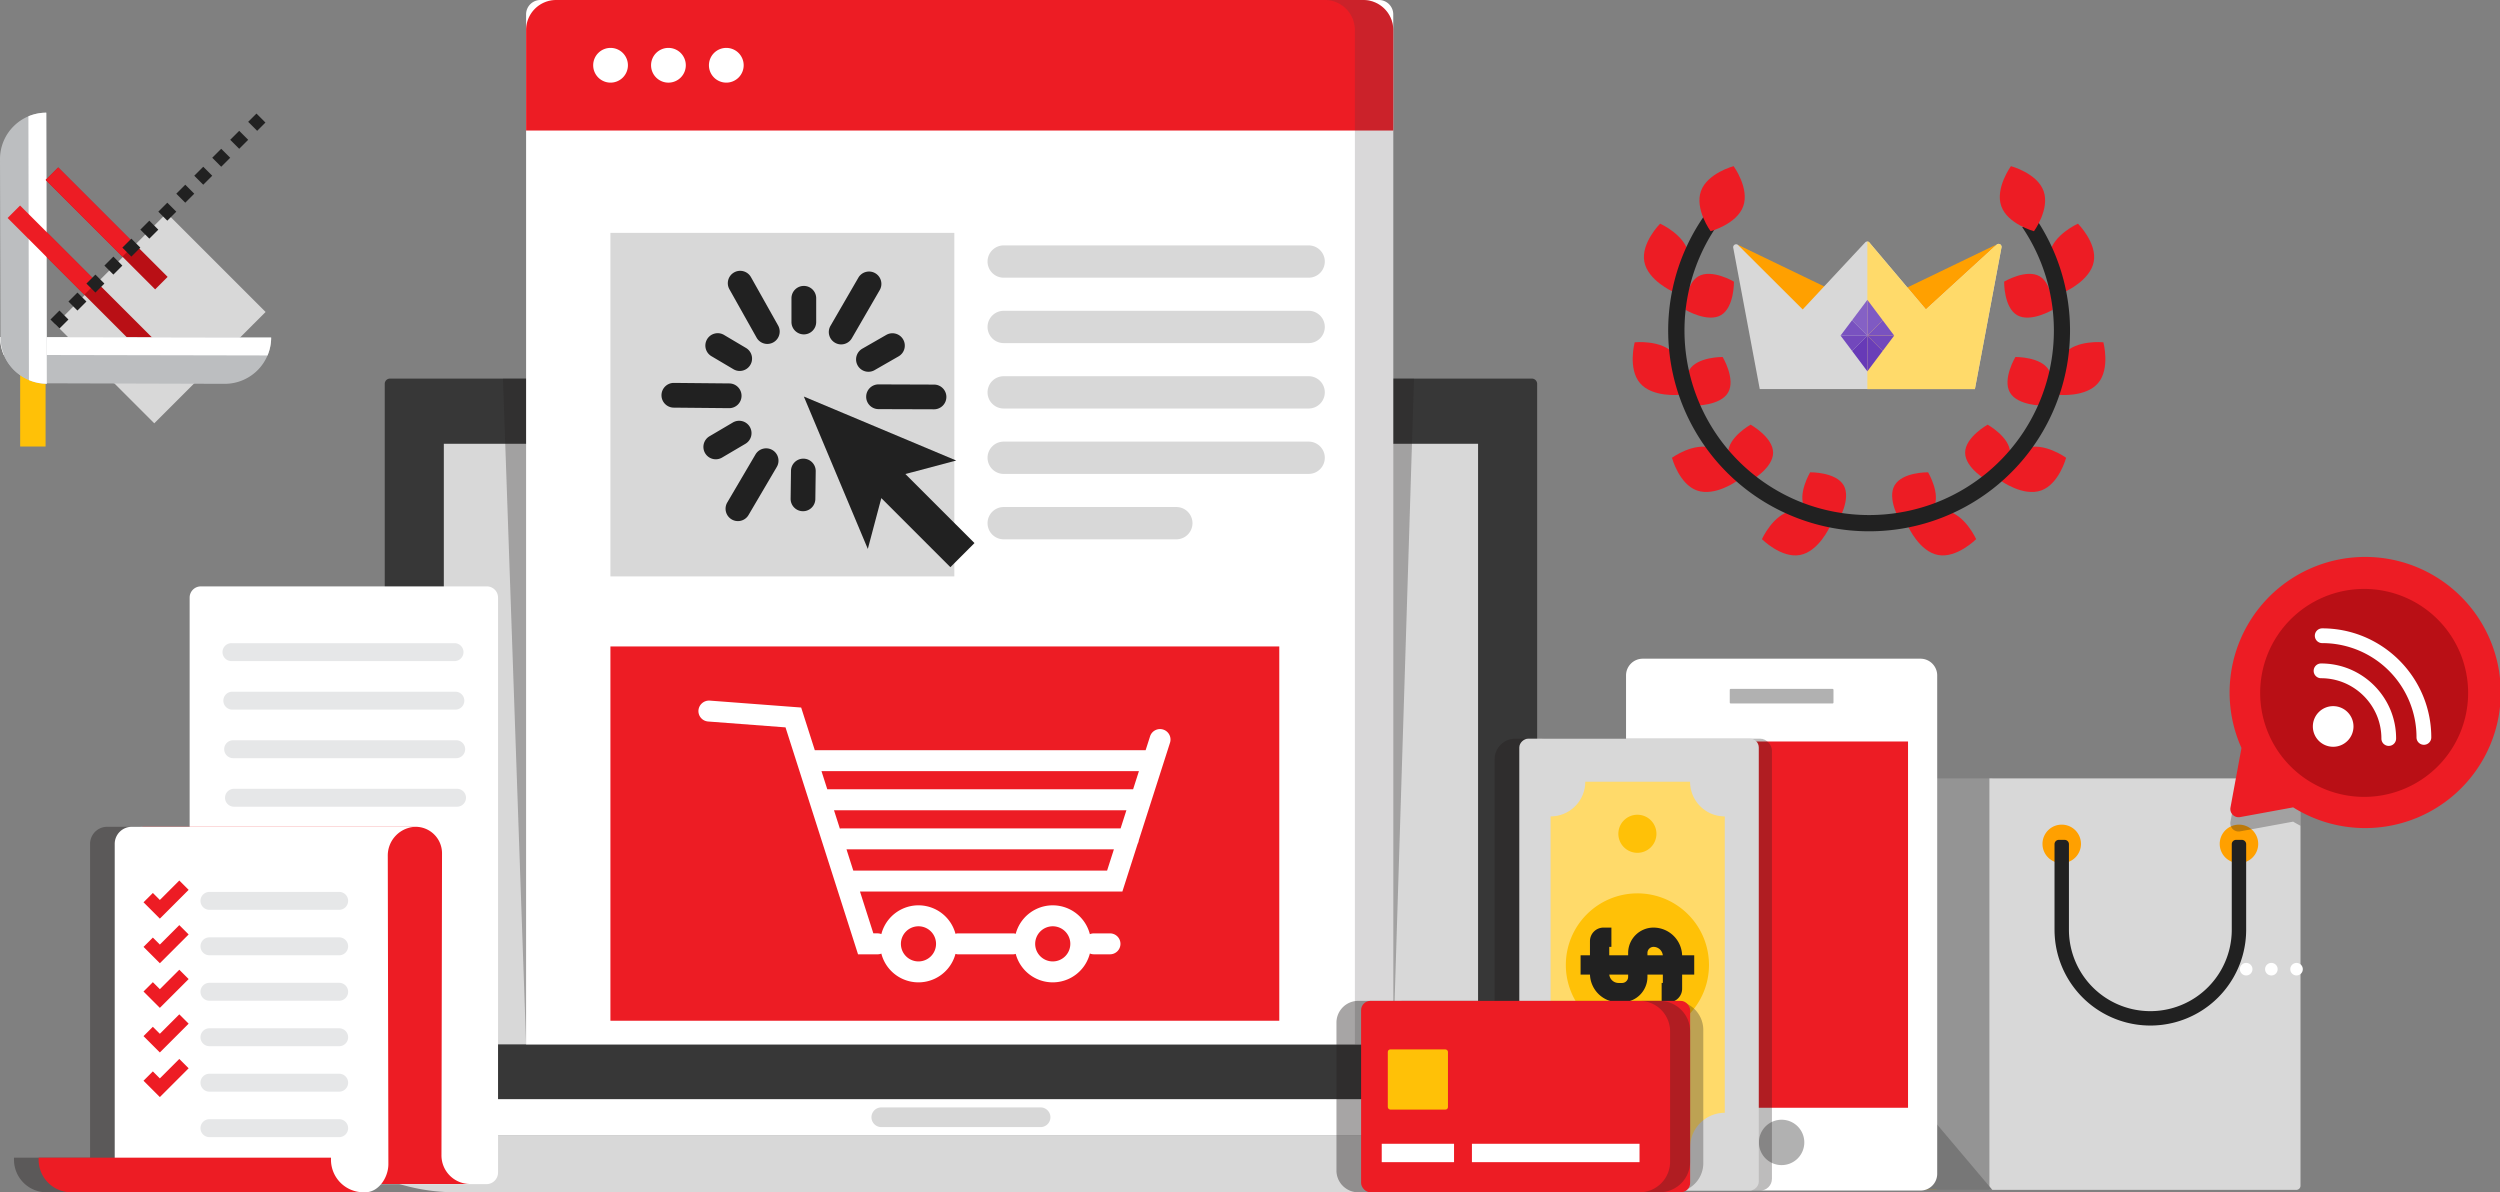 <svg xmlns="http://www.w3.org/2000/svg" width="592.843" height="282.734" viewBox="0 0 592.843 282.734">
    <rect x="0" y="0" width="592.843" height="282.734" fill="#808080" stroke="none"/>
    <defs>
        <style>
            .cls-1 {
            fill: #373737;
            }

            .cls-2 {
            fill: #d8d8d8;
            }

            .cls-3 {
            fill: #fff;
            }

            .cls-4, .cls-8 {
            fill: #231f20;
            }

            .cls-4 {
            opacity: 0.3;
            }

            .cls-5 {
            fill: #ed1c24;
            }

            .cls-6 {
            fill: #414042;
            opacity: 0.2;
            }

            .cls-7 {
            fill: #212121;
            }

            .cls-8 {
            opacity: 0.4;
            }

            .cls-9 {
            fill: #e6e7e8;
            }

            .cls-10 {
            fill: #949494;
            }

            .cls-11 {
            fill: #ffc107;
            }

            .cls-12 {
            fill: #777;
            }

            .cls-13 {
            fill: #ffa000;
            }

            .cls-14 {
            fill: #b90f15;
            }

            .cls-15 {
            fill: #b1b1b1;
            }

            .cls-16 {
            fill: #ffda6a;
            }

            .cls-17 {
            fill: #7f5ac3;
            }

            .cls-18 {
            fill: #8561c5;
            }

            .cls-19 {
            fill: #673ab7;
            }

            .cls-20 {
            fill: #7952c0;
            }

            .cls-21 {
            fill: #7248bc;
            }

            .cls-22 {
            fill: #6a3eb8;
            }

            .cls-23 {
            fill: #bcbec0;
            }
        </style>
    </defs>
    <g id="Group_130" data-name="Group 130" transform="translate(-419.92 -411.734)">
        <path id="Rectangle_197" data-name="Rectangle 197" class="cls-1"
              d="M1.25,0H272.032a1.25,1.25,0,0,1,1.25,1.25V171.769a0,0,0,0,1,0,0H0a0,0,0,0,1,0,0V1.25A1.25,1.25,0,0,1,1.25,0Z"
              transform="translate(511.155 501.513)"/>
        <rect id="Rectangle_198" data-name="Rectangle 198" class="cls-2" width="245.256" height="142.426"
              transform="translate(525.167 516.969)"/>
        <path id="Path_1539" data-name="Path 1539" class="cls-2"
              d="M490.941,226.172H185.807a46.426,46.426,0,0,0,32.73,13.5H458.211a46.422,46.422,0,0,0,32.73-13.5Z"
              transform="translate(309.421 454.796)"/>
        <rect id="Rectangle_220" data-name="Rectangle 220" class="cls-3" width="305.133" height="8.581"
              transform="translate(495.229 672.386)"/>
        <path id="Path_1535" data-name="Path 1535" class="cls-2"
              d="M282.1,228.006h-37.77a2.344,2.344,0,0,1-2.335-2.335h0a2.342,2.342,0,0,1,2.335-2.333H282.1a2.34,2.34,0,0,1,2.335,2.333h0A2.342,2.342,0,0,1,282.1,228.006Z"
              transform="translate(384.581 451.005)"/>
        <path id="Path_1400" data-name="Path 1400" class="cls-4" d="M415.733,307.28H210.1l-5.483-157.869H420.65Z"
              transform="translate(334.579 352.115)"/>
        <path id="Rectangle_193" data-name="Rectangle 193" class="cls-3"
              d="M3.407,0H202.228a3.407,3.407,0,0,1,3.407,3.407V247.661a0,0,0,0,1,0,0H0a0,0,0,0,1,0,0V3.407A3.407,3.407,0,0,1,3.407,0Z"
              transform="translate(544.677 411.734)"/>
        <path id="Path_1392" data-name="Path 1392" class="cls-5"
              d="M412.6,141.953V118.125A7.126,7.126,0,0,0,405.47,111H214.085a7.126,7.126,0,0,0-7.125,7.125v23.828Z"
              transform="translate(337.717 300.734)"/>
        <rect id="Rectangle_199" data-name="Rectangle 199" class="cls-2" width="81.554" height="81.46"
              transform="translate(564.674 466.959)"/>
        <rect id="Rectangle_201" data-name="Rectangle 201" class="cls-5" width="158.611" height="88.758"
              transform="translate(564.674 565.032)"/>
        <path id="Path_1401" data-name="Path 1401" class="cls-3"
              d="M222,119.976a4.118,4.118,0,1,1-4.119-4.117A4.119,4.119,0,0,1,222,119.976Z"
              transform="translate(346.823 307.234)"/>
        <path id="Path_1402" data-name="Path 1402" class="cls-3"
              d="M227.875,119.976a4.119,4.119,0,1,1-4.119-4.117A4.119,4.119,0,0,1,227.875,119.976Z"
              transform="translate(354.675 307.234)"/>
        <path id="Path_1403" data-name="Path 1403" class="cls-3"
              d="M233.744,119.976a4.118,4.118,0,1,1-4.117-4.117A4.117,4.117,0,0,1,233.744,119.976Z"
              transform="translate(362.528 307.234)"/>
        <path id="Path_1419" data-name="Path 1419" class="cls-6"
              d="M297.087,111h-9.1a7.126,7.126,0,0,1,7.125,7.125V358.66h9.1V118.125A7.126,7.126,0,0,0,297.087,111Z"
              transform="translate(446.101 300.734)"/>
        <path id="Path_1420" data-name="Path 1420" class="cls-2"
              d="M329.917,143.554H257.6a3.83,3.83,0,0,1-3.831-3.829h0a3.832,3.832,0,0,1,3.831-3.831h72.313a3.832,3.832,0,0,1,3.831,3.831h0A3.83,3.83,0,0,1,329.917,143.554Z"
              transform="translate(400.336 334.033)"/>
        <path id="Path_1421" data-name="Path 1421" class="cls-2"
              d="M329.917,150.189H257.6a3.83,3.83,0,0,1-3.831-3.829h0a3.832,3.832,0,0,1,3.831-3.831h72.313a3.832,3.832,0,0,1,3.831,3.831h0A3.83,3.83,0,0,1,329.917,150.189Z"
              transform="translate(400.336 342.908)"/>
        <path id="Path_1422" data-name="Path 1422" class="cls-2"
              d="M329.917,156.824H257.6a3.83,3.83,0,0,1-3.831-3.829h0a3.832,3.832,0,0,1,3.831-3.831h72.313a3.832,3.832,0,0,1,3.831,3.831h0A3.83,3.83,0,0,1,329.917,156.824Z"
              transform="translate(400.336 351.784)"/>
        <path id="Path_1423" data-name="Path 1423" class="cls-2"
              d="M329.917,163.459H257.6a3.832,3.832,0,0,1-3.831-3.831h0A3.831,3.831,0,0,1,257.6,155.8h72.313a3.832,3.832,0,0,1,3.831,3.829h0A3.832,3.832,0,0,1,329.917,163.459Z"
              transform="translate(400.336 360.659)"/>
        <path id="Path_1424" data-name="Path 1424" class="cls-2"
              d="M298.541,170.094H257.6a3.832,3.832,0,0,1-3.831-3.831h0a3.83,3.83,0,0,1,3.831-3.829h40.937a3.828,3.828,0,0,1,3.829,3.829h0A3.83,3.83,0,0,1,298.541,170.094Z"
              transform="translate(400.336 369.534)"/>
        <path id="Path_1404" data-name="Path 1404" class="cls-7"
              d="M259.218,169.6,275.6,185.974l-5.716,5.715-16.375-16.376-3.2,12.054-15.174-36.142L271.275,166.4Z"
              transform="translate(375.405 354.542)"/>
        <path id="Path_1405" data-name="Path 1405" class="cls-7"
              d="M236.813,151.528a2.932,2.932,0,0,1-2.934-2.931v-5.683a2.933,2.933,0,0,1,5.865,0V148.6A2.93,2.93,0,0,1,236.813,151.528Z"
              transform="translate(373.726 339.502)"/>
        <path id="Path_1406" data-name="Path 1406" class="cls-7"
              d="M240.6,155.829a2.877,2.877,0,0,1-1.466-.4,2.928,2.928,0,0,1-1.071-4l6.609-11.417a2.929,2.929,0,0,1,5.073,2.931l-6.609,11.417A2.934,2.934,0,0,1,240.6,155.829Z"
              transform="translate(378.792 337.578)"/>
        <path id="Path_1407" data-name="Path 1407" class="cls-7"
              d="M243.367,153.95a2.932,2.932,0,0,1-1.461-5.475l5.723-3.287a2.933,2.933,0,0,1,2.92,5.087l-5.723,3.284A2.913,2.913,0,0,1,243.367,153.95Z"
              transform="translate(382.495 345.945)"/>
        <path id="Path_1408" data-name="Path 1408" class="cls-7"
              d="M257.564,155.9h-.012l-13.194-.044a2.933,2.933,0,0,1,.012-5.865h.012l13.194.047a2.931,2.931,0,0,1-.012,5.863Z"
              transform="translate(383.839 352.895)"/>
        <path id="Path_1425" data-name="Path 1425" class="cls-7"
              d="M236.726,169.991h-.04a2.935,2.935,0,0,1-2.892-2.974l.086-6.6a2.931,2.931,0,0,1,2.931-2.892h.04a2.934,2.934,0,0,1,2.892,2.973l-.087,6.6A2.932,2.932,0,0,1,236.726,169.991Z"
              transform="translate(373.612 362.974)"/>
        <path id="Path_1409" data-name="Path 1409" class="cls-7"
              d="M230.124,173.726a2.935,2.935,0,0,1-2.525-4.416l6.683-11.373a2.928,2.928,0,1,1,5.049,2.966l-6.683,11.373A2.915,2.915,0,0,1,230.124,173.726Z"
              transform="translate(364.781 361.582)"/>
        <path id="Path_1410" data-name="Path 1410" class="cls-7"
              d="M227.879,162.805a2.933,2.933,0,0,1-1.489-5.458L231.9,154.1a2.933,2.933,0,1,1,2.98,5.052l-5.51,3.247A2.946,2.946,0,0,1,227.879,162.805Z"
              transform="translate(361.775 357.843)"/>
        <path id="Path_1411" data-name="Path 1411" class="cls-7"
              d="M236.806,155.833h-.03l-13.194-.126a2.933,2.933,0,0,1,.03-5.865h.028l13.194.126a2.933,2.933,0,0,1-.028,5.865Z"
              transform="translate(356.067 352.692)"/>
        <path id="Path_1412" data-name="Path 1412" class="cls-7"
              d="M233.293,153.758a2.874,2.874,0,0,1-1.494-.414l-5.218-3.09a2.93,2.93,0,1,1,2.99-5.04l5.215,3.093a2.931,2.931,0,0,1-1.494,5.451Z"
              transform="translate(362.041 345.943)"/>
        <path id="Path_1413" data-name="Path 1413" class="cls-7"
              d="M236.805,155.829a2.918,2.918,0,0,1-2.553-1.5l-6.459-11.5a2.931,2.931,0,0,1,5.108-2.875l6.459,11.506a2.934,2.934,0,0,1-2.555,4.369Z"
              transform="translate(365.079 337.464)"/>
        <path id="Path_1447" data-name="Path 1447" class="cls-3"
              d="M336.282,192.037a2.484,2.484,0,0,0-4.731-1.515l-1.061,3.313H252.04l-3.235-10.12-21.691-1.643a2.531,2.531,0,0,0-2.665,2.291,2.483,2.483,0,0,0,2.289,2.665l18.355,1.391,17.2,53.82h4.668a2.441,2.441,0,0,0,.858-.173,9.085,9.085,0,0,0,17.579.07,2.349,2.349,0,0,0,.51.1h13.248a2.353,2.353,0,0,0,.528-.105,9.084,9.084,0,0,0,17.584-.089,2.464,2.464,0,0,0,.965.194h3.757a2.483,2.483,0,1,0,0-4.965h-3.757a2.464,2.464,0,0,0-.965.194,9.084,9.084,0,0,0-17.584-.089,2.353,2.353,0,0,0-.528-.105H285.91a2.347,2.347,0,0,0-.51.1,9.085,9.085,0,0,0-17.579.07,2.441,2.441,0,0,0-.858-.173h-1.04l-3.168-9.912h62.219l3.621-11.312a2.426,2.426,0,0,0,.281-.879ZM308.464,235.59a4.166,4.166,0,1,1-4.166,4.166A4.172,4.172,0,0,1,308.464,235.59Zm-31.841,0a4.166,4.166,0,1,1-4.166,4.166A4.17,4.17,0,0,1,276.623,235.59Zm-18.641-23.162-1.391-4.355h69.342l-1.379,4.308H258.223C258.136,212.381,258.066,212.421,257.982,212.428ZM328.9,198.8l-1.377,4.3H255l-1.377-4.3Zm-67.734,23.592-1.611-5.045h63.409l-1.615,5.045Z"
              transform="translate(361.101 395.801)"/>
        <path id="Path_1475" data-name="Path 1475" class="cls-8"
              d="M182.177,277.508V203.394h.631a2.185,2.185,0,0,0,2.186-2.186v-6.337h-7.885a4.056,4.056,0,0,0-4.056,4.056V273.34H155.011v.482a7.722,7.722,0,0,0,7.721,7.721h15.412A4.034,4.034,0,0,0,182.177,277.508Z"
              transform="translate(268.227 412.926)"/>
        <path id="Rectangle_202" data-name="Rectangle 202" class="cls-3"
              d="M2.753,0h70.38a0,0,0,0,1,0,0V139.092a2.657,2.657,0,0,1-2.657,2.657H2.656A2.656,2.656,0,0,1,0,139.092V2.753A2.753,2.753,0,0,1,2.753,0Z"
              transform="translate(538.024 692.538) rotate(180)"/>
        <path id="Path_1476" data-name="Path 1476" class="cls-5"
              d="M174.477,275.563V201.449a6.758,6.758,0,0,0-6.644-6.578h65.216a6.281,6.281,0,0,1,6.312,6.263l-.131,71.593a6.782,6.782,0,0,0,6.917,6.849H178.533A4.036,4.036,0,0,1,174.477,275.563Z"
              transform="translate(285.378 412.926)"/>
        <path id="Path_1477" data-name="Path 1477" class="cls-3"
              d="M173.087,194.871H240.7a6.818,6.818,0,0,0-6.917,6.919l.143,73.048c.007,3.214-2.321,6.7-5.477,6.7H162.387a6.792,6.792,0,0,0,6.644-6.644V198.927A4.056,4.056,0,0,1,173.087,194.871Z"
              transform="translate(278.093 412.926)"/>
        <path id="Path_1540" data-name="Path 1540" class="cls-5"
              d="M226.837,228.438v.482a7.722,7.722,0,0,0,7.721,7.721H165.232a7.722,7.722,0,0,1-7.721-7.721v-.482Z"
              transform="translate(271.571 457.828)"/>
        <path id="Path_1493" data-name="Path 1493" class="cls-9"
              d="M206.818,205.724H176.054a2.125,2.125,0,0,1-2.125-2.125h0a2.123,2.123,0,0,1,2.125-2.123h30.764a2.121,2.121,0,0,1,2.123,2.123h0A2.123,2.123,0,0,1,206.818,205.724Z"
              transform="translate(293.533 421.761)"/>
        <path id="Path_1432" data-name="Path 1432" class="cls-9"
              d="M231.186,180.492h-52.9a2.125,2.125,0,0,1-2.125-2.125h0a2.123,2.123,0,0,1,2.125-2.123h52.9a2.122,2.122,0,0,1,2.123,2.123h0A2.125,2.125,0,0,1,231.186,180.492Z"
              transform="translate(296.522 388.009)"/>
        <path id="Path_1448" data-name="Path 1448" class="cls-9"
              d="M231.268,185.416H178.374a2.123,2.123,0,0,1-2.125-2.123h0a2.125,2.125,0,0,1,2.125-2.125h52.894a2.125,2.125,0,0,1,2.125,2.125h0A2.123,2.123,0,0,1,231.268,185.416Z"
              transform="translate(296.636 394.596)"/>
        <path id="Path_1449" data-name="Path 1449" class="cls-9"
              d="M231.353,190.342H178.459a2.125,2.125,0,0,1-2.125-2.125h0a2.125,2.125,0,0,1,2.125-2.125h52.894a2.125,2.125,0,0,1,2.125,2.125h0A2.125,2.125,0,0,1,231.353,190.342Z"
              transform="translate(296.75 401.183)"/>
        <path id="Path_1478" data-name="Path 1478" class="cls-9"
              d="M231.438,195.265H178.544a2.125,2.125,0,0,1-2.125-2.123h0a2.125,2.125,0,0,1,2.125-2.125h52.894a2.125,2.125,0,0,1,2.125,2.125h0A2.125,2.125,0,0,1,231.438,195.265Z"
              transform="translate(296.863 407.771)"/>
        <path id="Path_1494" data-name="Path 1494" class="cls-9"
              d="M206.818,210.337H176.054a2.125,2.125,0,0,1-2.125-2.125h0a2.125,2.125,0,0,1,2.125-2.125h30.764a2.123,2.123,0,0,1,2.123,2.125h0A2.123,2.123,0,0,1,206.818,210.337Z"
              transform="translate(293.533 427.929)"/>
        <path id="Path_1495" data-name="Path 1495" class="cls-9"
              d="M206.818,214.947H176.054a2.123,2.123,0,0,1-2.125-2.123h0a2.125,2.125,0,0,1,2.125-2.125h30.764a2.123,2.123,0,0,1,2.123,2.125h0A2.121,2.121,0,0,1,206.818,214.947Z"
              transform="translate(293.533 434.099)"/>
        <path id="Path_1505" data-name="Path 1505" class="cls-9"
              d="M206.818,219.559H176.054a2.125,2.125,0,0,1-2.125-2.123h0a2.125,2.125,0,0,1,2.125-2.125h30.764a2.123,2.123,0,0,1,2.123,2.125h0A2.123,2.123,0,0,1,206.818,219.559Z"
              transform="translate(293.533 440.268)"/>
        <path id="Path_1530" data-name="Path 1530" class="cls-9"
              d="M206.818,224.171H176.054a2.125,2.125,0,0,1-2.125-2.125h0a2.123,2.123,0,0,1,2.125-2.123h30.764a2.121,2.121,0,0,1,2.123,2.123h0A2.123,2.123,0,0,1,206.818,224.171Z"
              transform="translate(293.533 446.437)"/>
        <path id="Path_1536" data-name="Path 1536" class="cls-9"
              d="M176.054,228.784h30.764a2.123,2.123,0,0,0,2.123-2.125h0a2.123,2.123,0,0,0-2.123-2.125H176.054a2.125,2.125,0,0,0-2.125,2.125h0A2.125,2.125,0,0,0,176.054,228.784Z"
              transform="translate(293.533 452.605)"/>
        <path id="Path_1531" data-name="Path 1531" class="cls-5"
              d="M172.025,227.462l-3.875-3.875,2.214-2.214,1.661,1.661,4.611-4.613,2.214,2.214Z"
              transform="translate(285.802 444.429)"/>
        <path id="Path_1506" data-name="Path 1506" class="cls-5"
              d="M172.025,222.937l-3.875-3.875,2.214-2.214,1.661,1.661,4.611-4.613,2.214,2.214Z"
              transform="translate(285.802 438.375)"/>
        <path id="Path_1496" data-name="Path 1496" class="cls-5"
              d="M172.025,218.412l-3.875-3.875,2.214-2.214,1.661,1.661,4.611-4.613,2.214,2.214Z"
              transform="translate(285.802 432.322)"/>
        <path id="Path_1497" data-name="Path 1497" class="cls-5"
              d="M172.025,213.886l-3.875-3.875,2.214-2.214,1.661,1.661,4.611-4.613,2.214,2.214Z"
              transform="translate(285.802 426.269)"/>
        <path id="Path_1479" data-name="Path 1479" class="cls-5"
              d="M172.025,209.361l-3.875-3.875,2.214-2.214,1.661,1.661,4.611-4.613,2.214,2.214Z"
              transform="translate(285.802 420.216)"/>
        <path id="Rectangle_205" data-name="Rectangle 205" class="cls-10"
              d="M1.482,0H26.353a0,0,0,0,1,0,0V97.576a0,0,0,0,1,0,0H0a0,0,0,0,1,0,0V1.482A1.482,1.482,0,0,1,1.482,0Z"
              transform="translate(866.03 596.32)"/>
        <path id="Rectangle_206" data-name="Rectangle 206" class="cls-2"
              d="M.984,0H73.771a0,0,0,0,1,0,0V97.576a0,0,0,0,1,0,0H.967A.967.967,0,0,1,0,96.609V.984A.984.984,0,0,1,.984,0Z"
              transform="translate(965.455 693.896) rotate(180)"/>
        <path id="Rectangle_207" data-name="Rectangle 207" class="cls-11"
              d="M.982,0H13.176a0,0,0,0,1,0,0V97.576a0,0,0,0,1,0,0H0a0,0,0,0,1,0,0V.982A.982.982,0,0,1,.982,0Z"
              transform="translate(866.03 596.32)"/>
        <path id="Path_1537" data-name="Path 1537" class="cls-12"
              d="M370.78,240.623H344.427L357.6,225.033l13.176,15.589Z" transform="translate(521.603 453.273)"/>
        <path id="Path_1480" data-name="Path 1480" class="cls-13"
              d="M369.913,199.216a4.564,4.564,0,1,1-4.563-4.563A4.564,4.564,0,0,1,369.913,199.216Z"
              transform="translate(543.483 412.634)"/>
        <path id="Path_1481" data-name="Path 1481" class="cls-13"
              d="M387.892,199.216a4.564,4.564,0,1,1-4.565-4.563A4.564,4.564,0,0,1,387.892,199.216Z"
              transform="translate(567.533 412.634)"/>
        <path id="Path_1482" data-name="Path 1482" class="cls-7"
              d="M362.006,217.507V197.221a1.024,1.024,0,0,1,1.026-1.024H364.4a1.024,1.024,0,0,1,1.024,1.024v20.286a19.307,19.307,0,0,0,38.614,0V197.221a1.024,1.024,0,0,1,1.024-1.024h1.365a1.026,1.026,0,0,1,1.026,1.024v20.286a22.722,22.722,0,0,1-45.444,0Z"
              transform="translate(545.117 414.7)"/>
        <path id="Path_1483" data-name="Path 1483" class="cls-4"
              d="M396.48,201.2v-7.964a3.272,3.272,0,0,0-3.273-3.273H381.773l-1.9,10.279a1.956,1.956,0,0,0,2.277,2.282l12.586-2.307C395.3,200.568,395.893,200.879,396.48,201.2Z"
              transform="translate(568.975 406.359)"/>
        <path id="Path_1484" data-name="Path 1484" class="cls-5"
              d="M379.967,226.8l2.607-14.108a32.15,32.15,0,1,1,12.256,14.082l-12.586,2.307A1.956,1.956,0,0,1,379.967,226.8Z"
              transform="translate(568.883 376.417)"/>
        <path id="Path_1485" data-name="Path 1485" class="cls-14"
              d="M432.181,195.4a24.657,24.657,0,1,1-24.655-24.658A24.654,24.654,0,0,1,432.181,195.4Z"
              transform="translate(573.024 380.649)"/>
        <path id="Path_1486" data-name="Path 1486" class="cls-3"
              d="M396.437,190.858a4.818,4.818,0,1,1,0-6.814A4.818,4.818,0,0,1,396.437,190.858Z"
              transform="translate(580.171 396.554)"/>
        <path id="Path_1487" data-name="Path 1487" class="cls-3"
              d="M404.869,197.35a1.734,1.734,0,0,1-.512-1.237,14.274,14.274,0,0,0-1.047-5.386,14.445,14.445,0,0,0-7.88-7.878,14.185,14.185,0,0,0-5.386-1.047,1.749,1.749,0,0,1,0-3.5,17.753,17.753,0,0,1,6.7,1.3,17.942,17.942,0,0,1,9.8,9.8,17.708,17.708,0,0,1,1.3,6.7,1.747,1.747,0,0,1-2.983,1.237Z"
              transform="translate(580.283 390.766)"/>
        <path id="Path_1488" data-name="Path 1488" class="cls-3"
              d="M413.034,201.839a1.752,1.752,0,0,1-.512-1.237,22.238,22.238,0,0,0-1.639-8.413A22.344,22.344,0,0,0,390.16,178.24a1.749,1.749,0,0,1,0-3.5,25.733,25.733,0,0,1,9.732,1.9,26.039,26.039,0,0,1,14.232,14.236,25.69,25.69,0,0,1,1.9,9.727,1.749,1.749,0,0,1-2.985,1.237Z"
              transform="translate(580.443 386.001)"/>
        <path id="Path_1450" data-name="Path 1450" class="cls-8"
              d="M352.683,271.418H336.759V185.932h-5.2a4.882,4.882,0,0,0-4.881,4.881v57.294H294.328a5.166,5.166,0,0,0-5.164,5.166v35.06a5.164,5.164,0,0,0,5.164,5.166h25.626a46.422,46.422,0,0,0,32.73-13.5Z"
              transform="translate(447.679 400.969)"/>
        <path id="Path_1433" data-name="Path 1433" class="cls-3"
              d="M388.361,303.943H322.507a3.968,3.968,0,0,1-3.967-3.967V181.786a3.968,3.968,0,0,1,3.967-3.967h65.854a3.968,3.968,0,0,1,3.967,3.967v118.19A3.968,3.968,0,0,1,388.361,303.943Z"
              transform="translate(486.974 390.116)"/>
        <rect id="Rectangle_208" data-name="Rectangle 208" class="cls-5" width="59.953" height="86.856"
              transform="translate(812.432 587.569)"/>
        <rect id="Rectangle_209" data-name="Rectangle 209" class="cls-15" width="24.596" height="3.459" rx="0.195"
              transform="translate(830.111 575.094)"/>
        <path id="Path_1538" data-name="Path 1538" class="cls-15"
              d="M342.781,229.967a5.38,5.38,0,1,1-5.379-5.379A5.38,5.38,0,0,1,342.781,229.967Z"
              transform="translate(505.007 452.677)"/>
        <rect id="Rectangle_210" data-name="Rectangle 210" class="cls-4" width="56.79" height="107.159" rx="2.786"
              transform="translate(783.32 586.9)"/>
        <rect id="Rectangle_211" data-name="Rectangle 211" class="cls-2" width="107.159" height="56.79" rx="2.089"
              transform="translate(780.202 694.059) rotate(-90)"/>
        <path id="Path_1451" data-name="Path 1451" class="cls-16"
              d="M343.961,190.3H319.11a8.221,8.221,0,0,1-8.222,8.219v69.511a8.221,8.221,0,0,1,8.222,8.219c0,.266-.054.519-.077.778h24.929a8.223,8.223,0,0,1,8.222-8.222V198.521A8.221,8.221,0,0,1,343.961,190.3Z"
              transform="translate(476.738 406.814)"/>
        <path id="Path_1498" data-name="Path 1498" class="cls-11"
              d="M329.4,201.625A16.973,16.973,0,1,1,312.433,218.6,16.974,16.974,0,0,1,329.4,201.625Z"
              transform="translate(478.805 421.96)"/>
        <path id="Path_1532" data-name="Path 1532" class="cls-11"
              d="M322.277,220.259a4.515,4.515,0,1,1-4.516,4.516A4.514,4.514,0,0,1,322.277,220.259Z"
              transform="translate(485.932 446.886)"/>
        <path id="Path_1489" data-name="Path 1489" class="cls-11"
              d="M322.277,193.649a4.515,4.515,0,1,1-4.516,4.514A4.514,4.514,0,0,1,322.277,193.649Z"
              transform="translate(485.932 411.291)"/>
        <path id="Path_1499" data-name="Path 1499" class="cls-7"
              d="M336.74,211.887v7.7a3.218,3.218,0,0,1-3.214,3.214H331.88v-4.575h.285v-6.344a2.216,2.216,0,0,0-2.211-2.214,1.443,1.443,0,0,0-1.442,1.44v5.678a6.021,6.021,0,0,1-6.017,6.015h-.825a6.8,6.8,0,0,1-6.789-6.786v-7.707a3.218,3.218,0,0,1,3.214-3.214h1.87v4.575h-.51v6.347a2.216,2.216,0,0,0,2.214,2.211h.825a1.443,1.443,0,0,0,1.442-1.44v-5.678a6.021,6.021,0,0,1,6.017-6.015A6.8,6.8,0,0,1,336.74,211.887Z"
              transform="translate(482.078 426.606)"/>
        <rect id="Rectangle_215" data-name="Rectangle 215" class="cls-7" width="26.948" height="4.576"
              transform="translate(794.735 638.27)"/>
        <path id="Path_1507" data-name="Path 1507" class="cls-4"
              d="M364.136,212.529H299.887A6.89,6.89,0,0,0,293,219.42v31.61a6.89,6.89,0,0,0,6.889,6.891h64.248a6.891,6.891,0,0,0,6.889-6.891V219.42A6.891,6.891,0,0,0,364.136,212.529Z"
              transform="translate(452.808 436.546)"/>
        <rect id="Rectangle_217" data-name="Rectangle 217" class="cls-5" width="78.028" height="45.391" rx="2.209"
              transform="translate(742.686 649.076)"/>
        <path id="Path_1508" data-name="Path 1508" class="cls-4"
              d="M324.661,212.529h-4.753a7.25,7.25,0,0,1,7.249,7.249v30.895a7.248,7.248,0,0,1-7.249,7.249h4.753a7.248,7.248,0,0,0,7.249-7.249V219.778A7.25,7.25,0,0,0,324.661,212.529Z"
              transform="translate(488.804 436.546)"/>
        <rect id="Rectangle_219" data-name="Rectangle 219" class="cls-11" width="14.266" height="14.266" rx="0.584"
              transform="translate(749.02 660.59)"/>
        <rect id="Rectangle_221" data-name="Rectangle 221" class="cls-3" width="17.145" height="4.357"
              transform="translate(747.581 682.967)"/>
        <rect id="Rectangle_222" data-name="Rectangle 222" class="cls-3" width="39.744" height="4.357"
              transform="translate(768.969 682.967)"/>
        <path id="Path_1452" data-name="Path 1452" class="cls-5"
              d="M354.057,158.91s3.118,5.246,1.276,8.425-7.941,3.09-7.941,3.09-3.118-5.246-1.276-8.427S354.057,158.91,354.057,158.91Z"
              transform="translate(523.083 364.822)"/>
        <path id="Path_1453" data-name="Path 1453" class="cls-5"
              d="M363.27,169.592s-2.644-5.9-7.09-6.716-9.012,3.759-9.012,3.759,2.642,5.9,7.088,6.718S363.27,169.592,363.27,169.592Z"
              transform="translate(525.269 369.997)"/>
        <path id="Path_1454" data-name="Path 1454" class="cls-5"
              d="M358.275,154.078s5.323,2.985,5.316,6.66-5.337,6.644-5.337,6.644-5.32-2.988-5.316-6.66S358.275,154.078,358.275,154.078Z"
              transform="translate(532.987 358.358)"/>
        <path id="Path_1455" data-name="Path 1455" class="cls-5"
              d="M372.008,158.943s-5.236-3.792-9.5-2.277-5.926,7.761-5.926,7.761,5.236,3.789,9.5,2.277S372.008,158.943,372.008,158.943Z"
              transform="translate(537.865 361.343)"/>
        <path id="Path_1456" data-name="Path 1456" class="cls-5"
              d="M359.114,147.212s6.1-.072,7.932,3.111-1.3,8.423-1.3,8.423-6.1.072-7.934-3.114S359.114,147.212,359.114,147.212Z"
              transform="translate(538.736 349.174)"/>
        <path id="Path_1457" data-name="Path 1457" class="cls-5"
              d="M373.311,145.753s-6.431-.666-9.362,2.772-1.258,9.685-1.258,9.685,6.431.666,9.362-2.772S373.311,145.753,373.311,145.753Z"
              transform="translate(545.396 347.152)"/>
        <path id="Path_1458" data-name="Path 1458" class="cls-5"
              d="M356.894,140.63s5.25-3.111,8.427-1.267,3.079,7.948,3.079,7.948-5.248,3.111-8.427,1.267S356.894,140.63,356.894,140.63Z"
              transform="translate(538.279 337.893)"/>
        <path id="Path_1459" data-name="Path 1459" class="cls-5"
              d="M368.287,133.688s-5.9,2.637-6.725,7.083,3.75,9.016,3.75,9.016,5.9-2.635,6.725-7.081S368.287,133.688,368.287,133.688Z"
              transform="translate(544.391 331.083)"/>
        <path id="Path_1460" data-name="Path 1460" class="cls-5"
              d="M338.28,158.91s-3.118,5.246-1.276,8.425,7.941,3.09,7.941,3.09,3.118-5.246,1.279-8.427S338.28,158.91,338.28,158.91Z"
              transform="translate(510.895 364.822)"/>
        <path id="Path_1434" data-name="Path 1434" class="cls-5"
              d="M332.325,169.592s2.641-5.9,7.088-6.716,9.014,3.759,9.014,3.759-2.644,5.9-7.09,6.718S332.325,169.592,332.325,169.592Z"
              transform="translate(505.414 369.997)"/>
        <path id="Path_1435" data-name="Path 1435" class="cls-5"
              d="M334.218,154.078s-5.32,2.985-5.316,6.66,5.337,6.644,5.337,6.644,5.323-2.988,5.316-6.66S334.218,154.078,334.218,154.078Z"
              transform="translate(500.835 358.358)"/>
        <path id="Path_1436" data-name="Path 1436" class="cls-5"
              d="M323.2,158.943s5.239-3.792,9.5-2.277,5.928,7.761,5.928,7.761-5.239,3.789-9.5,2.277S323.2,158.943,323.2,158.943Z"
              transform="translate(493.205 361.343)"/>
        <path id="Path_1437" data-name="Path 1437" class="cls-5"
              d="M333.21,147.212s-6.1-.072-7.934,3.111,1.3,8.423,1.3,8.423,6.1.072,7.932-3.114S333.21,147.212,333.21,147.212Z"
              transform="translate(495.218 349.174)"/>
        <path id="Path_1438" data-name="Path 1438" class="cls-5"
              d="M319.692,145.753s6.431-.666,9.365,2.772,1.258,9.685,1.258,9.685-6.431.666-9.365-2.772S319.692,145.753,319.692,145.753Z"
              transform="translate(487.877 347.152)"/>
        <path id="Path_1439" data-name="Path 1439" class="cls-5"
              d="M336.073,140.63s-5.25-3.111-8.43-1.267-3.079,7.948-3.079,7.948,5.25,3.111,8.427,1.267S336.073,140.63,336.073,140.63Z"
              transform="translate(495.032 337.893)"/>
        <path id="Path_1440" data-name="Path 1440" class="cls-5"
              d="M324.2,133.688s5.9,2.637,6.726,7.083-3.75,9.016-3.75,9.016-5.9-2.635-6.725-7.081S324.2,133.688,324.2,133.688Z"
              transform="translate(489.398 331.083)"/>
        <path id="Path_1441" data-name="Path 1441" class="cls-7"
              d="M370.451,207.91A47.6,47.6,0,0,1,331.6,132.738l3.123,2.216a43.825,43.825,0,0,0,18.683,65.681,44.137,44.137,0,0,0,34.09,0A43.771,43.771,0,0,0,406.765,135.8l3.177-2.146a47.869,47.869,0,0,1,4.39,8.093,47.614,47.614,0,0,1-43.88,66.163Z"
              transform="translate(492.708 329.813)"/>
        <path id="Path_1461" data-name="Path 1461" class="cls-5"
              d="M359.1,127.854s-3.8,5.232-2.289,9.493,7.754,5.938,7.754,5.938,3.8-5.234,2.289-9.5S359.1,127.854,359.1,127.854Z"
              transform="translate(537.689 323.279)"/>
        <path id="Path_1442" data-name="Path 1442" class="cls-5"
              d="M334.093,127.854s3.8,5.232,2.289,9.493-7.754,5.938-7.754,5.938-3.8-5.234-2.289-9.5S334.093,127.854,334.093,127.854Z"
              transform="translate(496.932 323.279)"/>
        <path id="Path_1443" data-name="Path 1443" class="cls-13" d="M329.876,135.829l23.56,11.362-6.329,14.766Z"
              transform="translate(502.138 333.947)"/>
        <path id="Path_1462" data-name="Path 1462" class="cls-13" d="M369.541,135.829l-23.56,11.362,6.329,14.766Z"
              transform="translate(523.68 333.947)"/>
        <path id="Path_1444" data-name="Path 1444" class="cls-2"
              d="M386.728,170.5H335.711l-6.284-33.487a.7.7,0,0,1,1.073-.739l15.391,15.335,14.893-15.978a.705.705,0,0,1,.851.021l13.474,15.957,16.869-15.436a.7.7,0,0,1,1.052.753Z"
              transform="translate(501.514 333.503)"/>
        <path id="Path_1463" data-name="Path 1463" class="cls-16"
              d="M373.771,136.17,356.9,151.606l-13.474-15.957a.7.7,0,0,0-.407-.15v35h25.5l6.3-33.574A.7.7,0,0,0,373.771,136.17Z"
              transform="translate(519.722 333.506)"/>
        <path id="Path_1464" data-name="Path 1464" class="cls-17" d="M343.021,149.891l3.632-3.633-3.633-4.841v8.474Z"
              transform="translate(519.721 341.423)"/>
        <path id="Path_1465" data-name="Path 1465" class="cls-18" d="M345.1,149.891v-8.474l-3.633,4.841,3.633,3.633Z"
              transform="translate(517.643 341.423)"/>
        <path id="Path_1466" data-name="Path 1466" class="cls-19" d="M343.021,145.042Z"
              transform="translate(519.721 346.272)"/>
        <path id="Path_1467" data-name="Path 1467" class="cls-20" d="M349.379,147.121l-2.726-3.633-3.632,3.633Z"
              transform="translate(519.722 344.193)"/>
        <path id="Path_1468" data-name="Path 1468" class="cls-19" d="M343.021,145.042h0Z"
              transform="translate(519.721 346.272)"/>
        <path id="Path_1469" data-name="Path 1469" class="cls-20" d="M343.026,143.488l-2.725,3.633h6.358Z"
              transform="translate(516.083 344.193)"/>
        <path id="Path_1470" data-name="Path 1470" class="cls-21" d="M343.021,145.042h0l3.633,3.632,2.726-3.632Z"
              transform="translate(519.721 346.272)"/>
        <path id="Path_1471" data-name="Path 1471" class="cls-22" d="M343.021,153.516l3.633-4.841-3.633-3.632Z"
              transform="translate(519.721 346.272)"/>
        <path id="Path_1472" data-name="Path 1472" class="cls-21" d="M346.659,145.042H340.3l2.725,3.632,3.633-3.632Z"
              transform="translate(516.083 346.272)"/>
        <path id="Path_1473" data-name="Path 1473" class="cls-19" d="M341.467,148.675l3.633,4.841v-8.474Z"
              transform="translate(517.643 346.272)"/>
        <rect id="Rectangle_194" data-name="Rectangle 194" class="cls-2" width="33.155" height="37.337"
              transform="translate(456.499 512.113) rotate(-135)"/>
        <rect id="Rectangle_187" data-name="Rectangle 187" class="cls-14" width="4.185" height="51.718"
              transform="translate(421.723 463.43) rotate(-44.998)"/>
        <rect id="Rectangle_200" data-name="Rectangle 200" class="cls-11" width="6.026" height="21.615"
              transform="translate(424.703 496.006)"/>
        <path id="Path_1393" data-name="Path 1393" class="cls-23"
              d="M217.88,145.315h0a11.005,11.005,0,0,1-10.973,10.971l-42.333-.124A11.006,11.006,0,0,1,153.6,145.189h0Z"
              transform="translate(266.341 346.468)"/>
        <path id="Path_1394" data-name="Path 1394" class="cls-3"
              d="M154.461,149.43a10.881,10.881,0,0,1-.86-4.241l64.279.126a10.88,10.88,0,0,1-.86,4.241Z"
              transform="translate(266.341 346.468)"/>
        <path id="Path_1379" data-name="Path 1379" class="cls-23"
              d="M164.565,122.431h0A11.006,11.006,0,0,0,153.592,133.4l.126,42.333a11,11,0,0,0,10.973,10.971h0Z"
              transform="translate(266.328 316.025)"/>
        <path id="Path_1380" data-name="Path 1380" class="cls-3"
              d="M156.6,185.85a10.861,10.861,0,0,0,4.241.858l-.126-64.277a10.88,10.88,0,0,0-4.241.86Z"
              transform="translate(270.181 316.025)"/>
        <rect id="Rectangle_189" data-name="Rectangle 189" class="cls-5" width="4.185" height="25.722"
              transform="translate(421.723 463.43) rotate(-44.998)"/>
        <rect id="Rectangle_190" data-name="Rectangle 190" class="cls-14" width="4.185" height="36.707"
              transform="translate(430.755 454.398) rotate(-45)"/>
        <rect id="Rectangle_191" data-name="Rectangle 191" class="cls-5" width="4.185" height="25.722"
              transform="translate(430.755 454.398) rotate(-44.998)"/>
        <path id="Path_1381" data-name="Path 1381" class="cls-7"
              d="M209.684,124.652l-1.959,1.961-2.132-2.132,1.961-1.961Zm-4.091,4.091-2.13,2.132-2.132-2.132,2.132-2.13ZM201.331,133l-2.132,2.132L197.069,133l2.13-2.13Zm-4.262,4.262-2.132,2.132-2.13-2.132,2.13-2.13Zm-4.262,4.262-2.132,2.132-2.13-2.132,2.13-2.13Zm-4.262,4.264-2.132,2.13-2.13-2.13,2.13-2.132Zm-4.262,4.262-2.132,2.13-2.132-2.13,2.132-2.132Zm-4.264,4.262-2.13,2.13-2.132-2.13,2.132-2.132Zm-4.262,4.262-2.13,2.13-2.132-2.13,2.132-2.132Zm-4.262,4.262-2.13,2.132-2.132-2.132,2.132-2.132Zm-4.262,4.262-2.13,2.132-2.132-2.132,2.132-2.13Zm-4.262,4.262-2.132,2.132-2.13-2.132,2.13-2.13Z"
              transform="translate(273.179 316.144)"/>
        <path id="Path_1503" data-name="Path 1503" class="cls-3"
              d="M383.79,210.168a1.489,1.489,0,1,1-1.489-1.489A1.489,1.489,0,0,1,383.79,210.168Z"
              transform="translate(570.273 431.396)"/>
        <path id="Path_1504" data-name="Path 1504" class="cls-3"
              d="M386.344,210.168a1.489,1.489,0,1,1-1.489-1.489A1.489,1.489,0,0,1,386.344,210.168Z"
              transform="translate(573.69 431.396)"/>
        <circle id="Ellipse_33" data-name="Ellipse 33" class="cls-3" cx="1.489" cy="1.489" r="1.489"
                transform="translate(963.027 640.076)"/>
    </g>
</svg>
